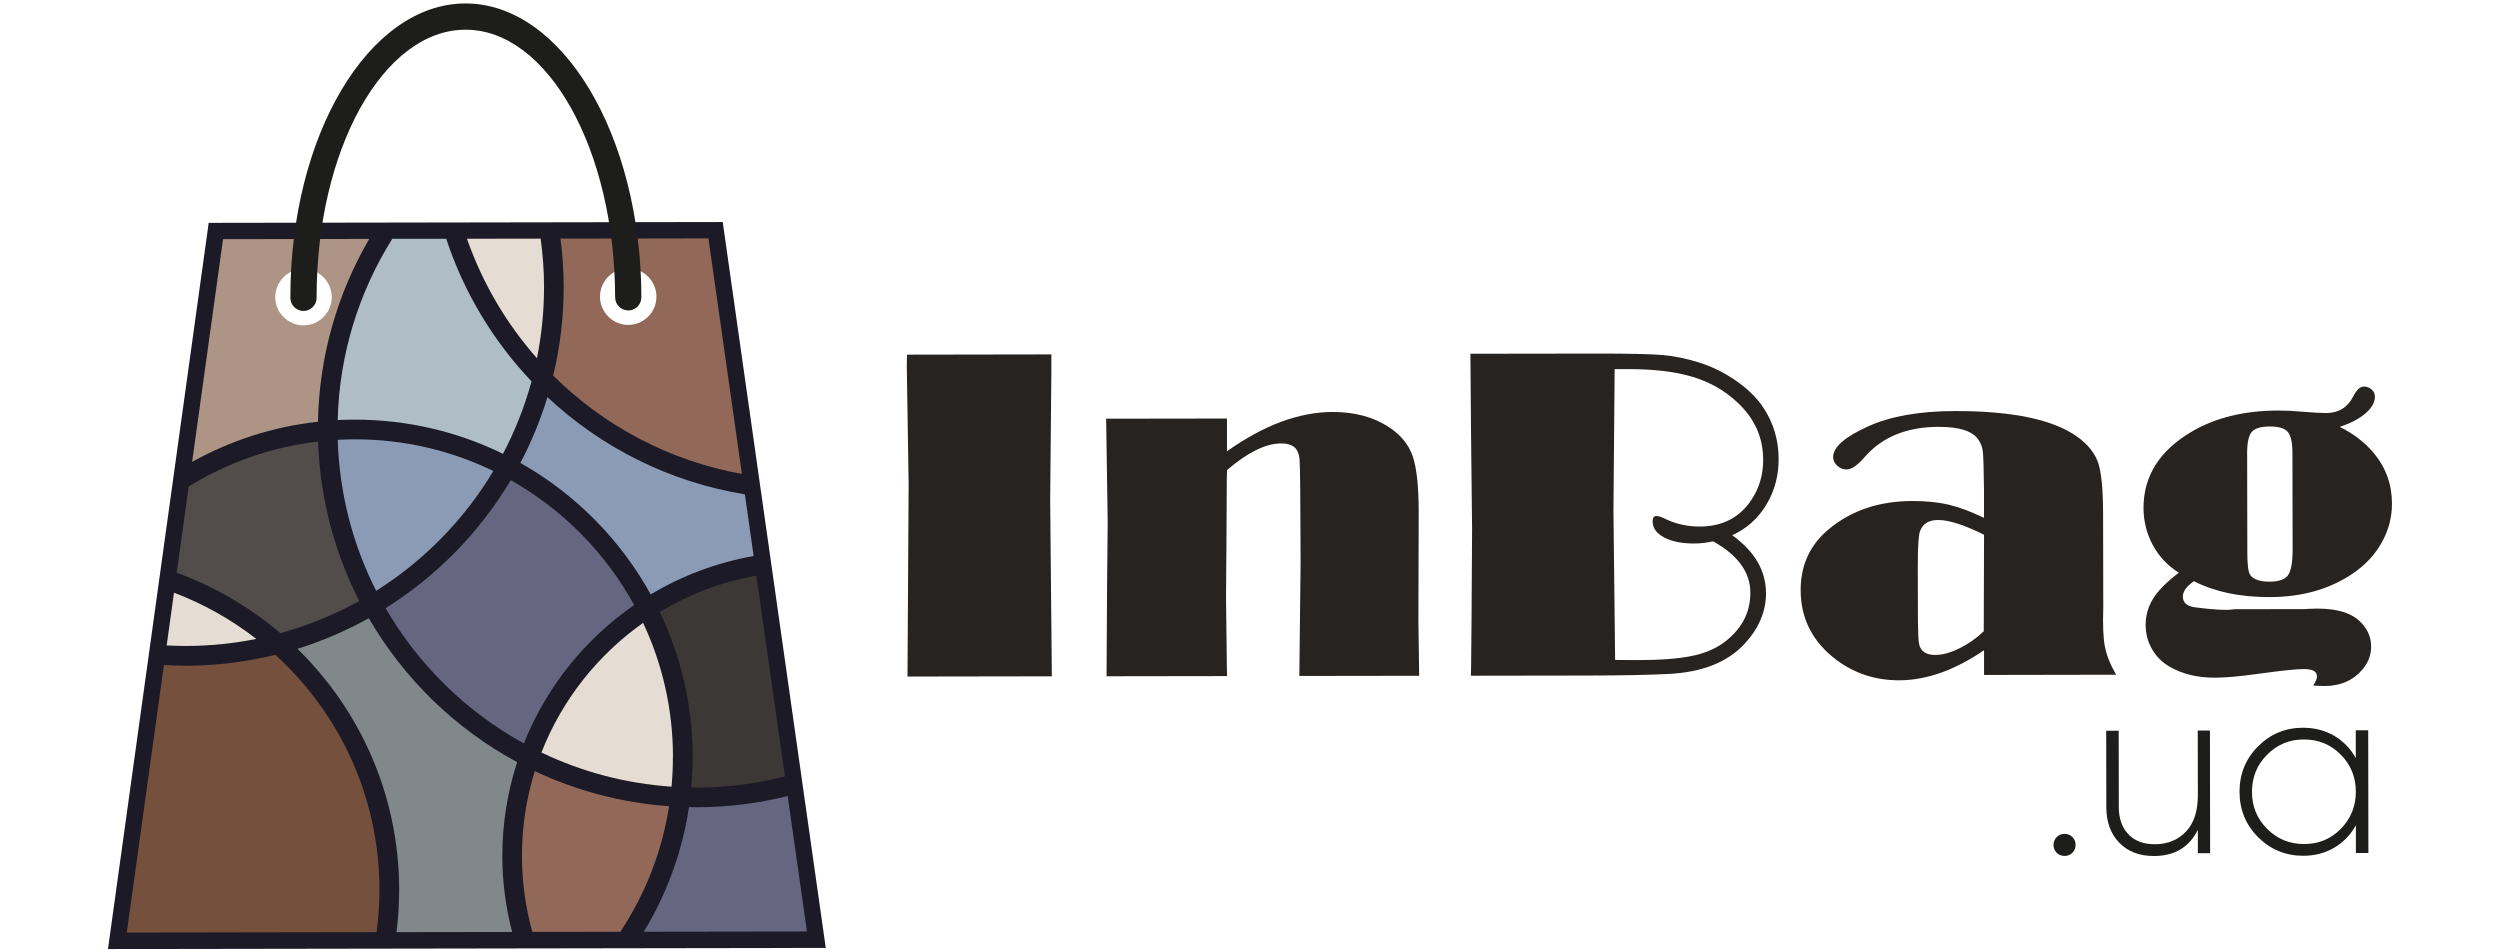 <ns0:svg xmlns:ns0="http://www.w3.org/2000/svg" height="160" viewBox="0 0 420 160" width="420">
  <ns0:defs>
    <ns0:style>
      .cls-1 {
        fill: #706f6f;
      }

      .cls-2 {
        fill: #666681;
      }

      .cls-3 {
        fill: #524d4b;
      }

      .cls-4 {
        fill: #1d1d1b;
      }

      .cls-5 {
        fill: #8b9bb5;
      }

      .cls-6 {
        fill: #3c3836;
      }

      .cls-7 {
        fill: none;
      }

      .cls-8 {
        fill: #81888c;
      }

      .cls-9 {
        fill: #75503d;
      }

      .cls-10 {
        fill: #926858;
      }

      .cls-11 {
        fill: #afbdc5;
      }

      .cls-12 {
        fill: #1b1a26;
      }

      .cls-13 {
        fill: #ad9484;
      }

      .cls-14 {
        fill: #e5ddd3;
      }

      .cls-15 {
        fill: #262321;
      }

      .cls-16 {
        clip-path: url(#clippath);
      }
    </ns0:style>
    <ns0:clipPath id="clippath">
      <ns0:rect class="cls-7" height="332.96" width="424.6" x="-768.48" y="-266.88" />
    </ns0:clipPath>
  </ns0:defs>
  <ns0:g data-name="Layer 3" id="Layer_3">
    <ns0:g class="cls-16">
      <ns0:g>
        <ns0:rect class="cls-1" height="470.88" transform="translate(42.55 -98.08) rotate(-45)" width=".05" x="-97.14" y="-335.84" />
        <ns0:rect class="cls-1" height="470.88" transform="translate(38.9 -106.87) rotate(-45)" width=".05" x="-109.58" y="-335.84" />
        <ns0:rect class="cls-1" height="470.88" transform="translate(35.26 -115.66) rotate(-45)" width=".05" x="-122.01" y="-335.84" />
        <ns0:rect class="cls-1" height="470.88" transform="translate(31.62 -124.45) rotate(-45)" width=".05" x="-134.44" y="-335.84" />
        <ns0:rect class="cls-1" height="470.88" transform="translate(27.98 -133.24) rotate(-45)" width=".05" x="-146.87" y="-335.84" />
        <ns0:rect class="cls-1" height="470.88" transform="translate(24.34 -142.03) rotate(-45)" width=".05" x="-159.31" y="-335.84" />
      </ns0:g>
    </ns0:g>
  </ns0:g>
  <ns0:g data-name="Layer 2" id="Layer_2">
    <ns0:g>
      <ns0:g>
        <ns0:path class="cls-12" d="M121.42,37.3l-86.36.14-16.92,122,120.59-.19-17.31-121.94ZM50.99,55.21c-2.92,0-5.29-2.36-5.29-5.28,0-2.92,2.36-5.3,5.28-5.3,2.92,0,5.3,2.37,5.3,5.28,0,2.92-2.36,5.3-5.28,5.3ZM105.55,55.19c-2.95,0-5.36-2.4-5.36-5.35,0-2.95,2.39-5.37,5.34-5.37,2.96,0,5.37,2.4,5.37,5.35,0,2.95-2.4,5.36-5.35,5.37Z" />
        <ns0:path class="cls-11" d="M59.57,70.5c8.94-.01,17.4,2.06,24.93,5.74,2.02-3.83,3.63-7.91,4.8-12.17-6.41-6.75-11.36-14.91-14.33-23.95h-9.07c-5.57,8.89-8.89,19.29-9.17,30.45.95-.04,1.89-.07,2.84-.07Z" />
        <ns0:path class="cls-14" d="M91.4,48.18c0-2.75-.21-5.44-.57-8.09l-12.38.02c2.61,7.47,6.63,14.27,11.76,20.08.78-3.89,1.19-7.9,1.19-12.01Z" />
        <ns0:path class="cls-5" d="M109.32,99.86c5.24-3.14,11.07-5.34,17.29-6.45l-1.47-10.36c-12.71-2.07-24.16-7.9-33.17-16.33-1.17,3.85-2.7,7.55-4.55,11.05,9.18,5.18,16.79,12.84,21.89,22.08Z" />
        <ns0:path class="cls-6" d="M116.36,127.11c0,1.75-.09,3.48-.24,5.19.31,0,.61.02.92.02,5.12,0,10.08-.66,14.83-1.88l-4.8-33.74c-5.84,1.05-11.33,3.14-16.23,6.11,3.53,7.36,5.51,15.61,5.53,24.3Z" />
        <ns0:path class="cls-2" d="M88.01,124.89c3.77-9.45,10.26-17.53,18.53-23.24-4.81-8.78-12.02-16.07-20.73-20.98-5.2,8.73-12.42,16.11-21.03,21.5,5.52,9.53,13.56,17.41,23.22,22.72Z" />
        <ns0:path class="cls-14" d="M113.06,127.11c-.01-8.02-1.81-15.64-5.02-22.47-7.63,5.39-13.63,12.95-17.08,21.78,6.7,3.22,14.08,5.21,21.86,5.74.15-1.66.23-3.34.23-5.04Z" />
        <ns0:path class="cls-5" d="M59.57,73.81c-.95,0-1.9.03-2.83.08.27,9.1,2.57,17.71,6.46,25.37,8.03-5.07,14.8-11.97,19.68-20.13-7.05-3.42-14.96-5.34-23.31-5.32Z" />
        <ns0:path class="cls-8" d="M61.95,103.86c-3.78,2.1-7.79,3.83-11.98,5.14,10.52,10.28,17.06,24.59,17.09,40.42,0,2.43-.15,4.83-.45,7.18l19.43-.03c-1.06-4.07-1.64-8.32-1.65-12.72,0-5.51.87-10.82,2.49-15.81-10.38-5.59-19.02-14-24.92-24.18Z" />
        <ns0:path class="cls-2" d="M132.33,133.73c-4.89,1.22-10.01,1.88-15.28,1.89-.44,0-.87-.03-1.3-.03-1.13,7.57-3.77,14.65-7.59,20.94l27.41-.04-3.24-22.75Z" />
        <ns0:path class="cls-9" d="M46.25,110.01c-4.81,1.18-9.82,1.82-14.99,1.83-1.25,0-2.49-.05-3.72-.12l-6.24,44.95,41.97-.07c.31-2.35.48-4.74.48-7.18-.02-15.61-6.77-29.66-17.5-39.42Z" />
        <ns0:path class="cls-10" d="M89.85,129.54c-1.41,4.52-2.17,9.32-2.16,14.3,0,4.4.62,8.67,1.74,12.72l14.79-.02c4.13-6.24,6.99-13.39,8.19-21.1-8.02-.57-15.63-2.61-22.57-5.9Z" />
        <ns0:path class="cls-3" d="M60.36,100.95c-4.14-8.08-6.6-17.15-6.92-26.77-7.9.92-15.28,3.57-21.74,7.55l-2.01,14.49c6.42,2.34,12.3,5.8,17.41,10.15,4.67-1.29,9.12-3.11,13.27-5.42Z" />
        <ns0:path class="cls-13" d="M62.03,40.14l-24.56.04-5.19,37.41c6.4-3.55,13.54-5.91,21.14-6.74.21-11.18,3.33-21.65,8.61-30.71ZM46.24,49.93c0-2.61,2.12-4.74,4.74-4.75,2.61,0,4.74,2.11,4.75,4.73,0,2.62-2.12,4.74-4.73,4.75-2.62,0-4.75-2.12-4.76-4.73Z" />
        <ns0:path class="cls-10" d="M124.64,79.62l-5.62-39.57-24.86.04c.35,2.65.53,5.34.54,8.09,0,5.14-.61,10.13-1.76,14.92,8.49,8.42,19.46,14.32,31.7,16.52ZM105.53,45.09c2.62,0,4.74,2.12,4.75,4.74,0,2.62-2.11,4.75-4.73,4.75-2.62,0-4.74-2.12-4.75-4.74,0-2.61,2.11-4.75,4.73-4.75Z" />
        <ns0:path class="cls-14" d="M43.06,107.34c-4.17-3.24-8.82-5.87-13.83-7.77l-1.23,8.86c1.09.06,2.16.09,3.26.09,4.04,0,7.99-.42,11.8-1.18Z" />
        <ns0:path class="cls-4" d="M105.54,52.15c-1.21,0-2.2-.99-2.2-2.2-.04-24.82-11.32-44.99-25.15-44.96-13.83.02-25.04,20.23-25,45.04,0,1.21-.99,2.21-2.2,2.21-1.22,0-2.21-.99-2.21-2.2-.04-27.25,13.15-49.43,29.4-49.46,16.26-.03,29.53,22.12,29.57,49.37,0,1.21-.99,2.21-2.21,2.21Z" />
      </ns0:g>
      <ns0:path class="cls-15" d="M176.63,59.54v2.77s-.2,21.71-.2,21.71l.28,29.6-24.25.04.19-32.37-.31-19.77.04-1.94,24.25-.04Z" />
      <ns0:path class="cls-15" d="M206.13,70.31v5.51c3.1-2.2,6.12-3.85,9.08-4.95,2.96-1.1,5.84-1.65,8.64-1.66,3.75,0,6.92.85,9.51,2.56,1.96,1.29,3.27,2.89,3.95,4.81.68,1.91,1.02,5.04,1.03,9.37l-.05,18.35.13,9.23-20.13.03.12-11.02.09-8.08-.06-12.2c-.03-2.83-.07-4.51-.11-5.05-.04-.54-.17-1.02-.38-1.45-.42-.84-1.34-1.27-2.74-1.26-1.29,0-2.69.37-4.2,1.12-1.5.74-3.13,1.85-4.87,3.34l-.04,1.62-.06,11.13-.07,8.52.14,11.65.04,1.7-20.25.03.09-15.53.1-10.26-.13-8.88-.13-8.6,20.29-.03Z" />
      <ns0:path class="cls-15" d="M291,89.91c1.9,1.37,3.33,2.87,4.27,4.49.94,1.62,1.41,3.37,1.42,5.25,0,3.04-1.17,5.84-3.51,8.41-2.87,3.17-7.2,4.9-12.99,5.17-3.2.16-7.69.25-13.47.26l-19.61.03.04-1.86.07-7.69.09-15.14-.18-16.48-.1-12.92,21.24-.03c5.31,0,8.96.07,10.96.24,1.99.17,4.05.58,6.16,1.24,2.25.71,4.35,1.75,6.31,3.12,1.96,1.37,3.48,2.87,4.56,4.51,1.69,2.56,2.54,5.42,2.55,8.59,0,2.85-.69,5.43-2.09,7.73-1.4,2.3-3.3,3.99-5.7,5.08ZM287.79,90.95c-1.14.24-2.19.36-3.17.36-2.09,0-3.77-.34-5.05-1.02-1.28-.68-1.92-1.58-1.93-2.69,0-.61.21-.91.63-.91.32,0,.75.13,1.31.39,1.82.92,3.81,1.38,5.95,1.38,3.88,0,6.81-1.54,8.79-4.61,1.26-1.93,1.9-4.14,1.89-6.62,0-3.78-1.48-7.01-4.41-9.7-2.09-1.95-4.58-3.36-7.48-4.23-2.89-.87-6.52-1.3-10.88-1.29h-2.18s-.2,23.78-.2,23.78l.28,25.08,3.57.03c3.94,0,7-.23,9.19-.67s4.01-1.19,5.46-2.25c3.01-2.22,4.51-5.03,4.5-8.41,0-1.72-.53-3.29-1.57-4.73-1.05-1.44-2.61-2.74-4.7-3.9Z" />
      <ns0:path class="cls-15" d="M333.31,86.99v-4.83c-.04-3.35-.1-5.41-.18-6.18-.08-.77-.32-1.45-.72-2.06-.95-1.48-3.18-2.21-6.67-2.21-5.4,0-9.56,1.71-12.49,5.09-1.19,1.38-2.19,2.06-3.01,2.07-.61,0-1.14-.21-1.59-.63-.45-.42-.68-.91-.68-1.46,0-1.66,1.96-3.38,5.9-5.16,3.75-1.7,8.59-2.55,14.54-2.56,9.77-.02,16.67,1.45,20.69,4.4,1.75,1.29,2.88,2.74,3.41,4.35.53,1.61.8,4.45.81,8.52l.03,15.73c-.1,2.91-.01,5.09.27,6.56s.91,3.04,1.89,4.73l-22.19.04v-4.16c-2.43,1.67-4.84,2.93-7.23,3.78-2.39.85-4.75,1.28-7.07,1.28-3.94,0-7.44-1.14-10.51-3.43-3.99-3.01-5.99-6.91-6-11.72,0-4.25,1.6-7.69,4.82-10.31,3.75-3.1,8.4-4.65,13.96-4.66,2.27,0,4.29.2,6.03.6,1.75.41,3.75,1.15,5.99,2.23ZM333.32,89.84c-3.33-1.66-5.91-2.49-7.73-2.48-1.53,0-2.54.61-3.01,1.83-.26.66-.39,2.58-.39,5.75l.02,9.47c.03,2.09.1,3.35.2,3.8.27,1.21,1.17,1.82,2.7,1.82,1.22,0,2.57-.37,4.06-1.1,1.49-.73,2.86-1.69,4.1-2.88l.05-16.21Z" />
      <ns0:path class="cls-15" d="M393.08,71.72c2.27,1.11,4.18,2.57,5.71,4.39,2.04,2.45,3.06,5.29,3.06,8.51,0,2.3-.57,4.48-1.73,6.54s-2.78,3.8-4.87,5.2c-3.85,2.62-8.5,3.94-13.94,3.95-2.51,0-4.82-.22-6.94-.66-2.11-.45-4.04-1.12-5.79-2.01-1.24.85-1.86,1.71-1.86,2.58,0,1.03.7,1.64,2.1,1.82,3.04.39,5.13.51,6.26.35l.24-.04,11.85-.02.59-.04c3.96-.24,6.82.41,8.56,1.97,1.35,1.24,2.03,2.69,2.03,4.36,0,1.4-.47,2.67-1.42,3.81-1.58,1.88-3.72,2.82-6.41,2.82-.5,0-1.14-.02-1.9-.08.42-.66.63-1.18.63-1.55,0-.82-.74-1.23-2.22-1.22-1.27,0-3.92.28-7.96.84-2.83.4-5.16.6-7.01.61-2.91,0-5.43-.61-7.57-1.85-1.24-.71-2.22-1.69-2.94-2.93-.72-1.24-1.07-2.59-1.08-4.04,0-1.64.42-3.14,1.28-4.5.86-1.36,2.29-2.8,4.29-4.31-1.88-1.19-3.33-2.73-4.37-4.65-1.03-1.91-1.55-3.99-1.56-6.24,0-5.34,2.67-9.59,8.02-12.77,4.01-2.38,8.88-3.58,14.62-3.59,1.27,0,2.59.06,3.96.19,1.88.16,3.24.23,4.08.23,2.09,0,3.6-.93,4.55-2.78.55-1.11,1.15-1.67,1.78-1.67.5,0,.94.16,1.31.49.37.33.56.73.56,1.21,0,.95-.53,1.88-1.58,2.8-1.06.91-2.51,1.67-4.36,2.29ZM377.52,76.1l.03,16.76c0,2.01.16,3.25.48,3.72.53.77,1.63,1.15,3.29,1.14,1.53,0,2.56-.37,3.07-1.09.51-.73.77-2.16.77-4.3l-.03-16.17c0-1.8-.26-3-.78-3.6-.52-.61-1.53-.91-3.03-.91-1.51,0-2.52.31-3.03.92-.51.61-.77,1.78-.77,3.53Z" />
      <ns0:path class="cls-4" d="M348.17,143.26c-.36.36-.8.54-1.32.54-.52,0-.96-.18-1.32-.53-.36-.36-.54-.8-.54-1.32s.18-.96.53-1.32c.36-.36.8-.54,1.32-.54.52,0,.96.18,1.32.53.36.36.54.8.54,1.32,0,.52-.18.96-.53,1.32Z" />
      <ns0:path class="cls-4" d="M369.21,122.73h2.06s.03,20.61.03,20.61h-2.06s0-3.91,0-3.91c-1.48,2.92-3.94,4.38-7.37,4.38-2.45,0-4.39-.74-5.84-2.24-1.45-1.5-2.17-3.49-2.17-5.99l-.02-12.82h2.1s.02,12.82.02,12.82c0,1.92.54,3.45,1.6,4.57,1.06,1.13,2.55,1.69,4.48,1.68,2.12,0,3.85-.71,5.19-2.11,1.34-1.4,2.01-3.44,2.01-6.11l-.02-10.89Z" />
      <ns0:path class="cls-4" d="M395.76,122.69h2.1s.03,20.61.03,20.61h-2.1s0-4.66,0-4.66c-.88,1.6-2.09,2.85-3.62,3.76-1.54.91-3.28,1.37-5.23,1.37-2.94,0-5.46-1.03-7.55-3.1-2.09-2.07-3.14-4.62-3.15-7.64,0-3.02,1.04-5.57,3.12-7.65,2.09-2.08,4.6-3.12,7.54-3.12,1.95,0,3.7.45,5.24,1.35,1.54.91,2.75,2.15,3.63,3.75v-4.66ZM380.88,139.25c1.69,1.7,3.76,2.55,6.21,2.55,2.45,0,4.51-.86,6.18-2.57,1.67-1.71,2.51-3.78,2.51-6.23,0-2.45-.85-4.52-2.53-6.22-1.68-1.7-3.74-2.55-6.19-2.55s-4.51.86-6.2,2.57c-1.69,1.71-2.53,3.78-2.53,6.23,0,2.45.85,4.52,2.55,6.22Z" />
    </ns0:g>
  </ns0:g>
</ns0:svg>